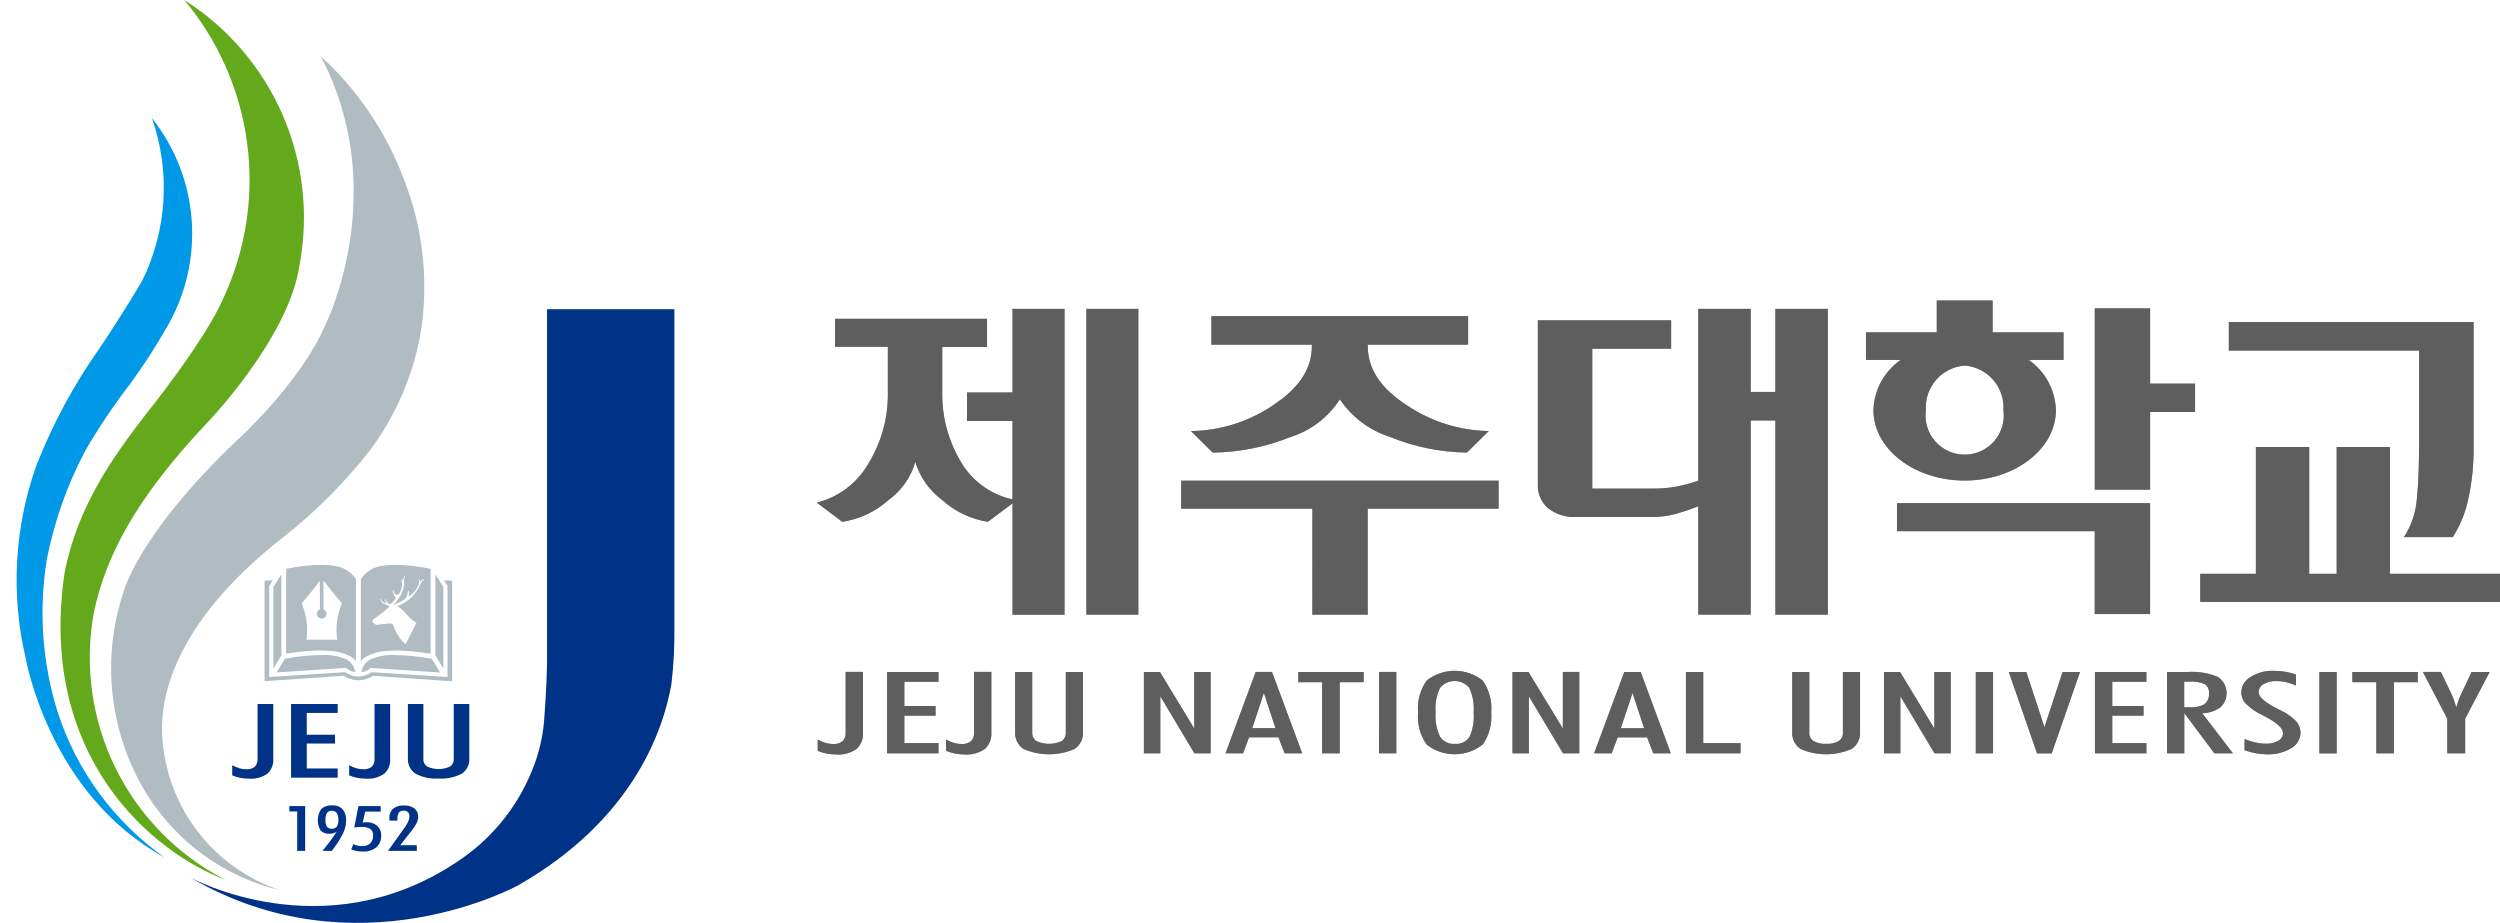 <svg viewBox="0 0 149 55" fill="none" xmlns="http://www.w3.org/2000/svg">
<path d="M111.657 24.441C111.657 26.761 114.092 28.641 117.093 28.641C120.094 28.641 122.532 26.756 122.532 24.441C122.515 23.851 122.359 23.274 122.078 22.755C121.798 22.236 121.399 21.79 120.915 21.453H122.987V19.807H118.761V17.907H115.431V19.807H111.211V21.452H113.274C112.791 21.79 112.394 22.237 112.113 22.755C111.832 23.274 111.676 23.852 111.657 24.441ZM117.093 21.789C117.75 21.838 118.36 22.143 118.793 22.64C119.225 23.136 119.445 23.783 119.403 24.44C119.449 24.77 119.424 25.107 119.329 25.427C119.234 25.747 119.072 26.043 118.853 26.294C118.634 26.546 118.363 26.748 118.06 26.886C117.756 27.025 117.426 27.096 117.092 27.096C116.759 27.096 116.429 27.025 116.125 26.886C115.822 26.748 115.551 26.546 115.332 26.294C115.113 26.043 114.951 25.747 114.856 25.427C114.761 25.107 114.736 24.77 114.782 24.44C114.74 23.783 114.96 23.136 115.392 22.64C115.825 22.143 116.436 21.838 117.093 21.789ZM112.286 44.9H113.263V41.5L115.296 44.9H116.264V40.05H115.286V43.417L113.245 40.05H112.286V44.9ZM96.415 43.948H98.167L98.535 44.9H99.583L97.783 40.05H96.807L95.007 44.9H96.055L96.415 43.948ZM97.3 41.3L97.988 43.4H96.6L97.3 41.3ZM92.264 30.287C92.736 30.659 93.326 30.846 93.926 30.814H98.355C98.874 30.825 99.393 30.761 99.894 30.625C100.314 30.503 100.694 30.38 101.216 30.174V36.636H104.343V25.06H105.811V36.636H108.937V18.408H105.811V23.36H104.343V18.408H101.216V28.649C100.799 28.794 100.373 28.91 99.94 28.995C99.458 29.085 98.968 29.127 98.478 29.12H94.9V20.784H99.6V19.09H91.655V28.878C91.645 29.143 91.694 29.408 91.799 29.652C91.905 29.895 92.064 30.113 92.264 30.287ZM128.148 24.556H130.826V22.862H128.148V18.378H124.848V29.184H128.148V24.556ZM60.5 40.051V43.6C60.485 43.799 60.522 43.999 60.607 44.18C60.693 44.361 60.823 44.516 60.987 44.631C61.471 44.845 61.995 44.955 62.524 44.955C63.053 44.955 63.577 44.845 64.061 44.631C64.224 44.516 64.355 44.361 64.44 44.18C64.524 43.999 64.56 43.799 64.544 43.6V40.051H63.522V43.651C63.529 43.751 63.511 43.85 63.468 43.941C63.426 44.031 63.361 44.109 63.279 44.167C63.043 44.276 62.785 44.333 62.525 44.333C62.265 44.333 62.007 44.276 61.771 44.167C61.688 44.11 61.621 44.033 61.577 43.942C61.533 43.852 61.514 43.751 61.521 43.651V40.051H60.5ZM106.816 40.051V43.6C106.8 43.799 106.836 43.999 106.921 44.18C107.006 44.361 107.137 44.516 107.3 44.631C107.784 44.845 108.307 44.955 108.836 44.955C109.365 44.955 109.888 44.845 110.372 44.631C110.536 44.516 110.667 44.361 110.752 44.18C110.837 43.999 110.874 43.799 110.858 43.6V40.051H109.836V43.651C109.843 43.751 109.824 43.851 109.782 43.941C109.739 44.031 109.674 44.109 109.592 44.167C109.363 44.294 109.102 44.351 108.841 44.332C108.578 44.351 108.315 44.293 108.083 44.167C108 44.11 107.934 44.032 107.89 43.942C107.847 43.851 107.828 43.751 107.835 43.651V40.051H106.816ZM147.309 40.051L146.664 41.407C146.607 41.527 146.556 41.651 146.513 41.777C146.468 41.904 146.432 42.036 146.392 42.177C146.355 42.028 146.31 41.88 146.258 41.735C146.221 41.621 146.177 41.509 146.124 41.401L145.478 40.049H144.405L145.858 42.835V44.9H146.924V42.836L148.385 40.05L147.309 40.051ZM100.481 40.051V44.9H103.736V44.29H101.514V40.051H100.481ZM149 34.2H142.441V26.642H139.265V34.2H137.629V26.642H134.45V34.2H131.135V35.874H149V34.2ZM144.177 26.378C144.177 27.744 144.135 28.868 144.045 29.745C143.98 30.553 143.715 31.332 143.275 32.012H146.188C146.621 31.331 146.929 30.579 147.099 29.791C147.331 28.742 147.441 27.671 147.428 26.597V19.197H132.838V20.897H144.176L144.177 26.378ZM130.392 40.051H129.153V44.9H130.184V42.531H130.209L131.976 44.9H133.086L131.253 42.51C131.644 42.504 132.023 42.379 132.342 42.153C132.47 42.033 132.568 41.885 132.63 41.721C132.692 41.557 132.716 41.381 132.7 41.206C132.684 41.032 132.629 40.863 132.538 40.713C132.447 40.563 132.323 40.435 132.176 40.34C131.612 40.108 131.002 40.009 130.393 40.05M131.393 41.969C131.117 42.116 130.805 42.18 130.493 42.154H130.178V40.624H130.463C130.783 40.599 131.105 40.649 131.402 40.772C131.489 40.831 131.559 40.912 131.603 41.008C131.647 41.103 131.664 41.209 131.653 41.313C131.666 41.435 131.649 41.559 131.603 41.674C131.557 41.788 131.483 41.889 131.389 41.968M142.676 44.9V40.658H144.1V40.05H140.2V40.658H141.627V44.9H142.676ZM135.787 44.151C135.557 44.279 135.296 44.339 135.034 44.325C134.837 44.323 134.642 44.301 134.45 44.257C134.22 44.204 133.995 44.135 133.775 44.049V44.714C133.997 44.793 134.224 44.854 134.456 44.896C134.67 44.935 134.888 44.956 135.106 44.957C135.612 44.979 136.113 44.854 136.55 44.597C136.716 44.507 136.855 44.375 136.953 44.214C137.052 44.053 137.106 43.869 137.11 43.68C137.111 43.418 137.013 43.165 136.836 42.972C136.568 42.702 136.253 42.484 135.907 42.328C135.871 42.311 135.817 42.283 135.746 42.247C134.991 41.866 134.615 41.537 134.615 41.256C134.616 41.157 134.643 41.059 134.695 40.974C134.746 40.889 134.819 40.82 134.907 40.773C135.146 40.641 135.416 40.578 135.689 40.59C135.88 40.591 136.07 40.613 136.255 40.657C136.456 40.703 136.652 40.77 136.839 40.857V40.2C136.626 40.127 136.408 40.071 136.186 40.033C135.958 39.999 135.728 39.981 135.497 39.981C135.016 39.963 134.541 40.092 134.134 40.349C133.97 40.44 133.833 40.572 133.736 40.732C133.639 40.892 133.586 41.075 133.582 41.262C133.58 41.516 133.678 41.761 133.855 41.944C134.134 42.218 134.458 42.442 134.812 42.606C134.851 42.63 134.912 42.66 134.999 42.706C135.71 43.073 136.066 43.4 136.065 43.687C136.065 43.783 136.039 43.876 135.989 43.958C135.94 44.04 135.869 44.107 135.785 44.152M138.235 44.901H139.267V40.051H138.235V44.901ZM79.849 44.901V40.658H81.275V40.05H77.375V40.658H78.8V44.9L79.849 44.901ZM127.926 40.636V40.051H124.859V44.9H127.926V44.29H125.892V42.652H127.755V42.076H125.892V40.636H127.926ZM118.786 40.051H117.756V44.9H118.786V40.051ZM120.77 40.051H119.723L121.407 44.901H122.282L123.969 40.051H122.93L121.85 43.343L120.77 40.051ZM128.147 29.988H113.06V31.659H124.846V36.6H128.146L128.147 29.988ZM51.722 27.688C51.391 28.249 50.951 28.738 50.429 29.128C49.907 29.517 49.313 29.8 48.681 29.958L50.2 31.1C51.227 30.945 52.187 30.493 52.961 29.8C53.728 29.242 54.288 28.445 54.552 27.534C54.829 28.441 55.39 29.235 56.152 29.8C56.914 30.489 57.861 30.941 58.876 31.1L60.346 30V36.638H63.446V18.408H60.346V23.391H57.633V25.091H60.344V29.764C59.733 29.631 59.155 29.377 58.642 29.018C58.13 28.66 57.694 28.203 57.359 27.675C56.535 26.364 56.118 24.838 56.159 23.29V20.68H58.827V19H49.766V20.671H52.915V23.281C52.96 24.833 52.546 26.364 51.724 27.681M68.175 40.051V44.9H69.156V41.5L71.187 44.9H72.155V40.05H71.176V43.417L69.134 40.05L68.175 40.051ZM49.832 44.968C50.26 45.001 50.687 44.887 51.042 44.645C51.179 44.519 51.286 44.364 51.354 44.19C51.422 44.017 51.449 43.831 51.434 43.645V40.045H50.4V43.66C50.408 43.754 50.395 43.849 50.364 43.939C50.332 44.028 50.282 44.109 50.217 44.178C50.052 44.301 49.848 44.36 49.643 44.343C49.495 44.342 49.348 44.32 49.206 44.278C49.043 44.228 48.885 44.161 48.736 44.078V44.75C48.907 44.822 49.085 44.876 49.267 44.912C49.453 44.947 49.642 44.965 49.832 44.964M67.846 18.408H64.746V36.636H67.846V18.408ZM55.936 40.636V40.051H52.872V44.9H55.936V44.29H53.9V42.652H55.761V42.076H53.9V40.636H55.936ZM75.858 24.166C74.415 25.136 72.721 25.666 70.982 25.692L72.276 26.975C73.865 26.954 75.437 26.64 76.912 26.048C78.125 25.665 79.166 24.87 79.855 23.8C80.567 24.856 81.612 25.643 82.824 26.036C84.288 26.633 85.852 26.951 87.433 26.973L88.728 25.69C86.993 25.66 85.304 25.13 83.863 24.164C82.302 23.159 81.521 21.988 81.52 20.653V20.541H87.5V18.841H72.2V20.541H78.185V20.653C78.185 21.986 77.407 23.157 75.85 24.164M88.367 44.381C88.758 43.826 88.938 43.151 88.876 42.475C88.939 41.796 88.758 41.116 88.367 40.557C87.891 40.183 87.304 39.98 86.698 39.98C86.093 39.98 85.506 40.183 85.03 40.557C84.638 41.114 84.457 41.792 84.517 42.471C84.456 43.147 84.638 43.823 85.03 44.377C85.506 44.751 86.093 44.954 86.698 44.954C87.304 44.954 87.891 44.751 88.367 44.377M85.826 43.908C85.615 43.455 85.524 42.955 85.561 42.457C85.522 41.958 85.611 41.457 85.821 41.002C85.927 40.873 86.061 40.768 86.213 40.697C86.364 40.625 86.53 40.588 86.698 40.588C86.865 40.588 87.031 40.625 87.182 40.697C87.334 40.768 87.468 40.873 87.574 41.002C87.781 41.458 87.869 41.959 87.83 42.459C87.872 42.964 87.786 43.471 87.578 43.933C87.483 44.071 87.352 44.181 87.2 44.251C87.047 44.321 86.879 44.35 86.712 44.333C86.54 44.348 86.367 44.316 86.211 44.242C86.055 44.167 85.922 44.051 85.826 43.908ZM93.155 44.898H94.126V40.048H93.145V43.415L91.1 40.051H90.145V44.9H91.121V41.5L93.155 44.898ZM73.04 44.898H74.088L74.443 43.946H76.194L76.564 44.898H77.612L75.812 40.048H74.838L73.04 44.898ZM76.018 43.398H74.635L75.328 41.298L76.018 43.398ZM82.188 44.898H83.221V40.048H82.189L82.188 44.898ZM78.216 36.633H81.516V30.317H89.316V28.646H70.4V30.317H78.219L78.216 36.633ZM58.691 44.645C58.829 44.52 58.936 44.364 59.004 44.191C59.072 44.017 59.1 43.831 59.084 43.645V40.045H58.053V43.66C58.061 43.754 58.048 43.849 58.017 43.939C57.985 44.028 57.935 44.11 57.869 44.178C57.705 44.301 57.501 44.36 57.296 44.343C57.148 44.342 57.001 44.32 56.859 44.278C56.695 44.229 56.536 44.161 56.386 44.078V44.75C56.734 44.895 57.109 44.968 57.486 44.965C57.913 44.999 58.339 44.885 58.692 44.642" fill="#95A0A6"></path>
<path d="M111.657 24.441C111.657 26.761 114.092 28.641 117.093 28.641C120.094 28.641 122.532 26.756 122.532 24.441C122.515 23.851 122.359 23.274 122.078 22.755C121.798 22.236 121.399 21.79 120.915 21.453H122.987V19.807H118.761V17.907H115.431V19.807H111.211V21.452H113.274C112.791 21.79 112.394 22.237 112.113 22.755C111.832 23.274 111.676 23.852 111.657 24.441ZM117.093 21.789C117.75 21.838 118.36 22.143 118.793 22.64C119.225 23.136 119.445 23.783 119.403 24.44C119.449 24.77 119.424 25.107 119.329 25.427C119.234 25.747 119.072 26.043 118.853 26.294C118.634 26.546 118.363 26.748 118.06 26.886C117.756 27.025 117.426 27.096 117.092 27.096C116.759 27.096 116.429 27.025 116.125 26.886C115.822 26.748 115.551 26.546 115.332 26.294C115.113 26.043 114.951 25.747 114.856 25.427C114.761 25.107 114.736 24.77 114.782 24.44C114.74 23.783 114.96 23.136 115.392 22.64C115.825 22.143 116.436 21.838 117.093 21.789ZM112.286 44.9H113.263V41.5L115.296 44.9H116.264V40.05H115.286V43.417L113.245 40.05H112.286V44.9ZM96.415 43.948H98.167L98.535 44.9H99.583L97.783 40.05H96.807L95.007 44.9H96.055L96.415 43.948ZM97.3 41.3L97.988 43.4H96.6L97.3 41.3ZM92.264 30.287C92.736 30.659 93.326 30.846 93.926 30.814H98.355C98.874 30.825 99.393 30.761 99.894 30.625C100.314 30.503 100.694 30.38 101.216 30.174V36.636H104.343V25.06H105.811V36.636H108.937V18.408H105.811V23.36H104.343V18.408H101.216V28.649C100.799 28.794 100.373 28.91 99.94 28.995C99.458 29.085 98.968 29.127 98.478 29.12H94.9V20.784H99.6V19.09H91.655V28.878C91.645 29.143 91.694 29.408 91.799 29.652C91.905 29.895 92.064 30.113 92.264 30.287ZM128.148 24.556H130.826V22.862H128.148V18.378H124.848V29.184H128.148V24.556ZM60.5 40.051V43.6C60.485 43.799 60.522 43.999 60.607 44.18C60.693 44.361 60.823 44.516 60.987 44.631C61.471 44.845 61.995 44.955 62.524 44.955C63.053 44.955 63.577 44.845 64.061 44.631C64.224 44.516 64.355 44.361 64.44 44.18C64.524 43.999 64.56 43.799 64.544 43.6V40.051H63.522V43.651C63.529 43.751 63.511 43.85 63.468 43.941C63.426 44.031 63.361 44.109 63.279 44.167C63.043 44.276 62.785 44.333 62.525 44.333C62.265 44.333 62.007 44.276 61.771 44.167C61.688 44.11 61.621 44.033 61.577 43.942C61.533 43.852 61.514 43.751 61.521 43.651V40.051H60.5ZM106.816 40.051V43.6C106.8 43.799 106.836 43.999 106.921 44.18C107.006 44.361 107.137 44.516 107.3 44.631C107.784 44.845 108.307 44.955 108.836 44.955C109.365 44.955 109.888 44.845 110.372 44.631C110.536 44.516 110.667 44.361 110.752 44.18C110.837 43.999 110.874 43.799 110.858 43.6V40.051H109.836V43.651C109.843 43.751 109.824 43.851 109.782 43.941C109.739 44.031 109.674 44.109 109.592 44.167C109.363 44.294 109.102 44.351 108.841 44.332C108.578 44.351 108.315 44.293 108.083 44.167C108 44.11 107.934 44.032 107.89 43.942C107.847 43.851 107.828 43.751 107.835 43.651V40.051H106.816ZM147.309 40.051L146.664 41.407C146.607 41.527 146.556 41.651 146.513 41.777C146.468 41.904 146.432 42.036 146.392 42.177C146.355 42.028 146.31 41.88 146.258 41.735C146.221 41.621 146.177 41.509 146.124 41.401L145.478 40.049H144.405L145.858 42.835V44.9H146.924V42.836L148.385 40.05L147.309 40.051ZM100.481 40.051V44.9H103.736V44.29H101.514V40.051H100.481ZM149 34.2H142.441V26.642H139.265V34.2H137.629V26.642H134.45V34.2H131.135V35.874H149V34.2ZM144.177 26.378C144.177 27.744 144.135 28.868 144.045 29.745C143.98 30.553 143.715 31.332 143.275 32.012H146.188C146.621 31.331 146.929 30.579 147.099 29.791C147.331 28.742 147.441 27.671 147.428 26.597V19.197H132.838V20.897H144.176L144.177 26.378ZM130.392 40.051H129.153V44.9H130.184V42.531H130.209L131.976 44.9H133.086L131.253 42.51C131.644 42.504 132.023 42.379 132.342 42.153C132.47 42.033 132.568 41.885 132.63 41.721C132.692 41.557 132.716 41.381 132.7 41.206C132.684 41.032 132.629 40.863 132.538 40.713C132.447 40.563 132.323 40.435 132.176 40.34C131.612 40.108 131.002 40.009 130.393 40.05M131.393 41.969C131.117 42.116 130.805 42.18 130.493 42.154H130.178V40.624H130.463C130.783 40.599 131.105 40.649 131.402 40.772C131.489 40.831 131.559 40.912 131.603 41.008C131.647 41.103 131.664 41.209 131.653 41.313C131.666 41.435 131.649 41.559 131.603 41.674C131.557 41.788 131.483 41.889 131.389 41.968M142.676 44.9V40.658H144.1V40.05H140.2V40.658H141.627V44.9H142.676ZM135.787 44.151C135.557 44.279 135.296 44.339 135.034 44.325C134.837 44.323 134.642 44.301 134.45 44.257C134.22 44.204 133.995 44.135 133.775 44.049V44.714C133.997 44.793 134.224 44.854 134.456 44.896C134.67 44.935 134.888 44.956 135.106 44.957C135.612 44.979 136.113 44.854 136.55 44.597C136.716 44.507 136.855 44.375 136.953 44.214C137.052 44.053 137.106 43.869 137.11 43.68C137.111 43.418 137.013 43.165 136.836 42.972C136.568 42.702 136.253 42.484 135.907 42.328C135.871 42.311 135.817 42.283 135.746 42.247C134.991 41.866 134.615 41.537 134.615 41.256C134.616 41.157 134.643 41.059 134.695 40.974C134.746 40.889 134.819 40.82 134.907 40.773C135.146 40.641 135.416 40.578 135.689 40.59C135.88 40.591 136.07 40.613 136.255 40.657C136.456 40.703 136.652 40.77 136.839 40.857V40.2C136.626 40.127 136.408 40.071 136.186 40.033C135.958 39.999 135.728 39.981 135.497 39.981C135.016 39.963 134.541 40.092 134.134 40.349C133.97 40.44 133.833 40.572 133.736 40.732C133.639 40.892 133.586 41.075 133.582 41.262C133.58 41.516 133.678 41.761 133.855 41.944C134.134 42.218 134.458 42.442 134.812 42.606C134.851 42.63 134.912 42.66 134.999 42.706C135.71 43.073 136.066 43.4 136.065 43.687C136.065 43.783 136.039 43.876 135.989 43.958C135.94 44.04 135.869 44.107 135.785 44.152M138.235 44.901H139.267V40.051H138.235V44.901ZM79.849 44.901V40.658H81.275V40.05H77.375V40.658H78.8V44.9L79.849 44.901ZM127.926 40.636V40.051H124.859V44.9H127.926V44.29H125.892V42.652H127.755V42.076H125.892V40.636H127.926ZM118.786 40.051H117.756V44.9H118.786V40.051ZM120.77 40.051H119.723L121.407 44.901H122.282L123.969 40.051H122.93L121.85 43.343L120.77 40.051ZM128.147 29.988H113.06V31.659H124.846V36.6H128.146L128.147 29.988ZM51.722 27.688C51.391 28.249 50.951 28.738 50.429 29.128C49.907 29.517 49.313 29.8 48.681 29.958L50.2 31.1C51.227 30.945 52.187 30.493 52.961 29.8C53.728 29.242 54.288 28.445 54.552 27.534C54.829 28.441 55.39 29.235 56.152 29.8C56.914 30.489 57.861 30.941 58.876 31.1L60.346 30V36.638H63.446V18.408H60.346V23.391H57.633V25.091H60.344V29.764C59.733 29.631 59.155 29.377 58.642 29.018C58.13 28.66 57.694 28.203 57.359 27.675C56.535 26.364 56.118 24.838 56.159 23.29V20.68H58.827V19H49.766V20.671H52.915V23.281C52.96 24.833 52.546 26.364 51.724 27.681M68.175 40.051V44.9H69.156V41.5L71.187 44.9H72.155V40.05H71.176V43.417L69.134 40.05L68.175 40.051ZM49.832 44.968C50.26 45.001 50.687 44.887 51.042 44.645C51.179 44.519 51.286 44.364 51.354 44.19C51.422 44.017 51.449 43.831 51.434 43.645V40.045H50.4V43.66C50.408 43.754 50.395 43.849 50.364 43.939C50.332 44.028 50.282 44.109 50.217 44.178C50.052 44.301 49.848 44.36 49.643 44.343C49.495 44.342 49.348 44.32 49.206 44.278C49.043 44.228 48.885 44.161 48.736 44.078V44.75C48.907 44.822 49.085 44.876 49.267 44.912C49.453 44.947 49.642 44.965 49.832 44.964M67.846 18.408H64.746V36.636H67.846V18.408ZM55.936 40.636V40.051H52.872V44.9H55.936V44.29H53.9V42.652H55.761V42.076H53.9V40.636H55.936ZM75.858 24.166C74.415 25.136 72.721 25.666 70.982 25.692L72.276 26.975C73.865 26.954 75.437 26.64 76.912 26.048C78.125 25.665 79.166 24.87 79.855 23.8C80.567 24.856 81.612 25.643 82.824 26.036C84.288 26.633 85.852 26.951 87.433 26.973L88.728 25.69C86.993 25.66 85.304 25.13 83.863 24.164C82.302 23.159 81.521 21.988 81.52 20.653V20.541H87.5V18.841H72.2V20.541H78.185V20.653C78.185 21.986 77.407 23.157 75.85 24.164M88.367 44.381C88.758 43.826 88.938 43.151 88.876 42.475C88.939 41.796 88.758 41.116 88.367 40.557C87.891 40.183 87.304 39.98 86.698 39.98C86.093 39.98 85.506 40.183 85.03 40.557C84.638 41.114 84.457 41.792 84.517 42.471C84.456 43.147 84.638 43.823 85.03 44.377C85.506 44.751 86.093 44.954 86.698 44.954C87.304 44.954 87.891 44.751 88.367 44.377M85.826 43.908C85.615 43.455 85.524 42.955 85.561 42.457C85.522 41.958 85.611 41.457 85.821 41.002C85.927 40.873 86.061 40.768 86.213 40.697C86.364 40.625 86.53 40.588 86.698 40.588C86.865 40.588 87.031 40.625 87.182 40.697C87.334 40.768 87.468 40.873 87.574 41.002C87.781 41.458 87.869 41.959 87.83 42.459C87.872 42.964 87.786 43.471 87.578 43.933C87.483 44.071 87.352 44.181 87.2 44.251C87.047 44.321 86.879 44.35 86.712 44.333C86.54 44.348 86.367 44.316 86.211 44.242C86.055 44.167 85.922 44.051 85.826 43.908ZM93.155 44.898H94.126V40.048H93.145V43.415L91.1 40.051H90.145V44.9H91.121V41.5L93.155 44.898ZM73.04 44.898H74.088L74.443 43.946H76.194L76.564 44.898H77.612L75.812 40.048H74.838L73.04 44.898ZM76.018 43.398H74.635L75.328 41.298L76.018 43.398ZM82.188 44.898H83.221V40.048H82.189L82.188 44.898ZM78.216 36.633H81.516V30.317H89.316V28.646H70.4V30.317H78.219L78.216 36.633ZM58.691 44.645C58.829 44.52 58.936 44.364 59.004 44.191C59.072 44.017 59.1 43.831 59.084 43.645V40.045H58.053V43.66C58.061 43.754 58.048 43.849 58.017 43.939C57.985 44.028 57.935 44.11 57.869 44.178C57.705 44.301 57.501 44.36 57.296 44.343C57.148 44.342 57.001 44.32 56.859 44.278C56.695 44.229 56.536 44.161 56.386 44.078V44.75C56.734 44.895 57.109 44.968 57.486 44.965C57.913 44.999 58.339 44.885 58.692 44.642" fill="#5F5E5E"></path>
<path d="M13.346 17.7C12.225 20.331 8.662 24.73 8.662 24.73C6.812 27.13 4.622 30.146 3.85 34.13C2.22 45.154 9.161 50.83 13.419 52.43C10.587 50.969 8.298 48.638 6.888 45.78C5.478 42.922 5.022 39.688 5.586 36.551C6.277 33.171 8.109 29.698 12.271 25.281C12.271 25.281 17.18 20.23 17.844 15.842C18.421 12.818 18.076 9.69 16.852 6.865C15.629 4.04 13.584 1.648 10.984 0C13.011 2.425 14.309 5.375 14.727 8.508C15.145 11.641 14.666 14.828 13.346 17.7Z" fill="#64A91C"></path>
<path d="M19.381 19.376C17.928 22.808 14.121 26.247 14.121 26.247C8.11 31.969 7.338 35.361 7.338 35.361C6.682 37.356 6.473 39.471 6.727 41.556C6.98 43.64 7.69 45.644 8.805 47.423C10.602 50.258 13.435 52.281 16.7 53.059C14.768 52.416 13.07 51.215 11.82 49.608C10.571 48 9.826 46.059 9.679 44.028C9.424 40.621 11.36 36.305 16.955 31.962C18.812 30.489 20.494 28.808 21.966 26.95C23.627 24.762 24.715 22.193 25.13 19.477C25.53 16.529 25.176 13.528 24.1 10.755C23.052 7.924 21.343 5.384 19.114 3.347C23.373 11.457 19.386 19.376 19.386 19.376" fill="#B0BCC2"></path>
<path d="M40.194 37.323V18.428H32.605V39.5C32.582 40.964 32.453 42.6 32.453 42.6C32.398 43.779 32.132 44.938 31.668 46.023C30.756 48.226 29.196 50.1 27.194 51.395C19.275 56.666 11.356 52.306 11.356 52.306C21.256 58.098 30.888 52.762 30.888 52.762C37.668 48.886 39.517 43.612 40.016 40.775C40.15 39.631 40.21 38.48 40.194 37.328" fill="#003288"></path>
<path d="M9.815 51.107C6.809 48.987 4.572 45.948 3.44 42.448C2.517 39.499 2.296 36.376 2.794 33.326C3.236 31.072 4.007 28.896 5.081 26.866C5.875 25.495 6.759 24.178 7.727 22.923C8.537 21.816 9.283 20.663 9.962 19.471C11.078 17.547 11.588 15.331 11.425 13.113C11.263 10.894 10.436 8.776 9.052 7.035C9.609 8.616 9.842 10.293 9.739 11.966C9.636 13.639 9.198 15.274 8.452 16.775C8.452 16.775 7.239 18.825 5.921 20.775C4.399 22.93 3.142 25.262 2.177 27.718C0.862 31.394 0.634 35.371 1.519 39.173C1.519 39.173 2.89 47.342 9.819 51.107" fill="#0099E7"></path>
<path d="M17.713 50.713V48.364H17.245V48.042H18.188V50.713H17.713Z" fill="#003288"></path>
<path d="M20.164 48.859C20.175 48.717 20.142 48.575 20.07 48.452C20.034 48.408 19.988 48.373 19.936 48.35C19.884 48.328 19.827 48.319 19.77 48.323C19.716 48.319 19.662 48.328 19.612 48.35C19.563 48.373 19.52 48.407 19.487 48.45C19.419 48.576 19.388 48.72 19.399 48.863C19.387 49.007 19.417 49.151 19.487 49.278C19.526 49.316 19.573 49.346 19.623 49.367C19.674 49.387 19.729 49.397 19.784 49.396C19.838 49.395 19.892 49.383 19.943 49.361C19.993 49.339 20.038 49.308 20.076 49.268C20.146 49.144 20.177 49.001 20.165 48.859M20.08 49.559C20.019 49.603 19.952 49.637 19.88 49.659C19.806 49.682 19.729 49.693 19.652 49.692C19.553 49.701 19.453 49.689 19.359 49.656C19.265 49.624 19.179 49.571 19.107 49.503C18.991 49.306 18.933 49.08 18.94 48.852C18.947 48.623 19.019 48.401 19.147 48.212C19.234 48.136 19.335 48.078 19.445 48.041C19.555 48.005 19.671 47.991 19.786 48C19.901 47.991 20.018 48.007 20.127 48.046C20.236 48.085 20.335 48.147 20.419 48.227C20.572 48.42 20.646 48.664 20.627 48.909C20.624 49.168 20.565 49.424 20.454 49.658C20.264 50.032 20.036 50.385 19.773 50.712H19.22C19.462 50.414 19.644 50.181 19.765 50.012C19.886 49.843 19.991 49.691 20.078 49.555" fill="#003288"></path>
<path d="M21.06 50.305C21.138 50.344 21.22 50.375 21.305 50.397C21.389 50.418 21.475 50.428 21.562 50.428C21.746 50.442 21.928 50.382 22.069 50.262C22.13 50.197 22.176 50.12 22.205 50.036C22.235 49.953 22.246 49.864 22.239 49.775C22.243 49.704 22.23 49.633 22.199 49.569C22.169 49.504 22.123 49.449 22.065 49.407C21.909 49.315 21.729 49.273 21.549 49.285C21.47 49.284 21.391 49.287 21.312 49.294C21.245 49.3 21.178 49.309 21.112 49.321L21.363 48.043H22.69V48.371H21.766L21.618 49.022C21.668 49.015 21.712 49.012 21.753 49.007C21.794 49.002 21.83 49.007 21.86 49.007C22.087 48.996 22.31 49.073 22.483 49.221C22.561 49.293 22.623 49.382 22.664 49.48C22.705 49.578 22.724 49.684 22.719 49.791C22.726 49.923 22.704 50.055 22.655 50.177C22.605 50.3 22.529 50.41 22.431 50.499C22.205 50.679 21.92 50.77 21.631 50.753C21.511 50.753 21.39 50.743 21.272 50.722C21.156 50.7 21.042 50.666 20.932 50.622L21.06 50.305Z" fill="#003288"></path>
<path d="M23.124 50.713L24.134 49.297C24.211 49.188 24.278 49.072 24.334 48.951C24.375 48.862 24.398 48.765 24.4 48.667C24.408 48.572 24.378 48.477 24.317 48.403C24.281 48.372 24.239 48.348 24.193 48.333C24.148 48.319 24.1 48.313 24.052 48.317C23.999 48.312 23.946 48.319 23.897 48.339C23.848 48.359 23.805 48.39 23.77 48.43C23.705 48.547 23.676 48.681 23.687 48.815V48.908H23.212C23.208 48.891 23.206 48.873 23.207 48.856V48.774C23.199 48.668 23.214 48.561 23.252 48.462C23.29 48.363 23.349 48.273 23.426 48.199C23.613 48.057 23.846 47.988 24.08 48.006C24.3 47.994 24.519 48.056 24.7 48.182C24.773 48.239 24.832 48.313 24.871 48.397C24.91 48.482 24.929 48.574 24.925 48.667C24.923 48.797 24.893 48.924 24.838 49.041C24.756 49.205 24.655 49.359 24.538 49.5L23.853 50.374H24.842V50.713H23.124Z" fill="#003288"></path>
<path d="M24.311 41.958V45.173C24.297 45.353 24.33 45.534 24.407 45.698C24.484 45.862 24.603 46.002 24.751 46.106C25.177 46.333 25.659 46.434 26.14 46.399C26.622 46.433 27.104 46.331 27.532 46.106C27.68 46.002 27.798 45.861 27.875 45.698C27.952 45.534 27.985 45.353 27.97 45.173V41.958H27.043V45.22C27.05 45.31 27.034 45.401 26.995 45.483C26.956 45.565 26.897 45.635 26.823 45.687C26.609 45.785 26.376 45.836 26.14 45.836C25.905 45.836 25.672 45.785 25.458 45.687C25.383 45.636 25.322 45.566 25.283 45.484C25.243 45.402 25.226 45.311 25.233 45.22V41.958H24.311Z" fill="#003288"></path>
<path d="M14.838 46.409C15.225 46.439 15.611 46.336 15.931 46.116C16.055 46.003 16.152 45.863 16.213 45.707C16.275 45.551 16.3 45.383 16.287 45.216V41.958H15.35V45.23C15.357 45.315 15.347 45.401 15.318 45.482C15.29 45.563 15.245 45.637 15.186 45.699C15.037 45.81 14.852 45.863 14.667 45.848C14.532 45.847 14.397 45.827 14.267 45.789C14.119 45.743 13.976 45.682 13.841 45.606V46.213C13.996 46.28 14.158 46.329 14.324 46.36C14.492 46.393 14.662 46.41 14.833 46.409" fill="#003288"></path>
<path d="M20.125 42.489V41.958H17.349V46.348H20.125V45.8H18.283V44.313H19.968V43.791H18.283V42.491L20.125 42.489Z" fill="#003288"></path>
<path d="M22.9 46.116C23.024 46.003 23.12 45.863 23.181 45.707C23.243 45.551 23.267 45.383 23.254 45.216V41.958H22.322V45.23C22.329 45.315 22.318 45.401 22.29 45.482C22.261 45.563 22.215 45.636 22.156 45.698C22.008 45.81 21.823 45.864 21.637 45.848C21.502 45.847 21.367 45.827 21.237 45.789C21.088 45.744 20.945 45.683 20.81 45.606V46.213C20.966 46.279 21.128 46.328 21.294 46.36C21.462 46.394 21.634 46.41 21.805 46.409C22.192 46.439 22.577 46.336 22.896 46.116" fill="#003288"></path>
<path d="M21.432 40.546C21.719 40.525 21.997 40.434 22.24 40.28L26.948 40.604V34.609L26.457 34.581L26.675 34.921V40.349L22.147 40.062C21.918 40.229 21.642 40.319 21.358 40.319C21.075 40.319 20.798 40.229 20.569 40.062L16.043 40.349V34.921L16.259 34.581L15.768 34.609V40.6L20.477 40.276C20.72 40.43 20.997 40.521 21.284 40.542C21.333 40.545 21.382 40.545 21.431 40.542" fill="#B0BCC2"></path>
<path d="M16.768 34.24C16.668 34.402 16.303 34.963 16.292 34.979V39.847C16.397 39.674 16.759 39.079 16.768 39.065V34.24Z" fill="#B0BCC2"></path>
<path d="M20.623 39.806L20.636 39.818C20.788 39.949 20.974 40.035 21.172 40.064C21.151 39.903 21.092 39.75 21 39.617C20.909 39.483 20.786 39.373 20.644 39.296C20.174 39.098 19.664 39.011 19.155 39.042C18.843 39.042 18.51 39.06 18.132 39.097C17.754 39.134 17.378 39.187 16.984 39.257C16.967 39.283 16.548 39.972 16.484 40.077L20.623 39.806Z" fill="#B0BCC2"></path>
<path d="M26.425 34.979L25.949 34.24V39.065C25.959 39.079 26.319 39.674 26.425 39.847V34.979Z" fill="#B0BCC2"></path>
<path d="M22.072 39.3C21.93 39.378 21.808 39.487 21.716 39.621C21.624 39.754 21.565 39.907 21.543 40.068C21.742 40.039 21.929 39.954 22.081 39.822L22.093 39.81L26.231 40.081L25.731 39.261C25.336 39.191 24.95 39.137 24.582 39.1C24.214 39.063 23.87 39.046 23.559 39.046C23.049 39.015 22.54 39.102 22.069 39.3" fill="#B0BCC2"></path>
<path d="M24.58 33.726C24.229 33.687 23.877 33.667 23.524 33.666L23.052 33.687L22.692 33.739C22.46 33.782 22.238 33.867 22.037 33.99L21.986 34.029L21.964 34.045C21.779 34.171 21.623 34.333 21.505 34.523V39.41C21.576 39.318 21.66 39.237 21.755 39.17C22.121 38.963 22.527 38.838 22.946 38.801H22.967H22.99C23.282 38.773 23.576 38.764 23.869 38.772L24.522 38.817C24.852 38.848 25.236 38.897 25.663 38.96V33.9C25.292 33.824 24.926 33.766 24.579 33.729M25.055 34.812C24.93 35.116 24.742 35.39 24.504 35.617C24.267 35.844 23.984 36.018 23.674 36.128C23.674 36.128 23.855 36.171 24.274 36.662C24.424 36.848 24.61 37.002 24.822 37.112C24.822 37.112 24.229 38.265 24.17 38.401C23.829 38.093 23.576 37.7 23.439 37.262C23.419 37.226 23.389 37.196 23.352 37.177C23.316 37.158 23.274 37.151 23.233 37.155C23.233 37.155 22.762 37.207 22.57 37.223C22.542 37.241 22.509 37.251 22.475 37.251C22.441 37.251 22.408 37.241 22.38 37.223L22.309 37.151C22.309 37.151 22.293 37.151 22.264 37.129C22.246 37.116 22.23 37.099 22.219 37.08C22.208 37.061 22.201 37.039 22.199 37.017C22.197 36.998 22.2 36.98 22.207 36.962C22.214 36.945 22.224 36.929 22.238 36.917C22.569 36.702 22.881 36.459 23.17 36.19C23.17 36.19 23.162 36.217 23.205 36.109C23.073 36.075 22.947 36.023 22.829 35.954C22.829 35.954 22.663 35.843 22.668 35.698H22.707C22.707 35.698 22.707 35.872 23.048 35.976C22.996 35.901 22.958 35.818 22.936 35.729C22.951 35.723 22.968 35.72 22.984 35.719C22.984 35.719 23.084 36.004 23.244 36.011C23.244 36.011 23.565 35.811 23.59 35.595C23.59 35.595 23.456 35.515 23.402 35.182L23.446 35.158C23.446 35.158 23.499 35.471 23.658 35.458C23.658 35.458 23.801 35.458 23.89 35.193C23.939 35.053 23.963 34.905 23.96 34.756C23.954 34.685 23.943 34.614 23.927 34.545L23.96 34.493C23.979 34.545 23.994 34.599 24.003 34.653C24.016 34.537 24.06 34.427 24.129 34.333L24.158 34.35C24.095 34.456 24.068 34.579 24.081 34.702C24.081 34.895 24.045 35.087 23.976 35.268C23.854 35.564 23.672 35.831 23.443 36.055C23.668 35.967 23.887 35.861 24.096 35.74C24.096 35.74 24.291 35.621 24.314 35.211H24.365C24.385 35.322 24.383 35.435 24.359 35.545C24.635 35.381 24.846 35.128 24.959 34.828C24.988 34.732 24.983 34.629 24.946 34.536L24.967 34.508C25.005 34.569 25.03 34.637 25.04 34.708C25.061 34.661 25.091 34.619 25.13 34.584C25.168 34.55 25.213 34.524 25.262 34.508L25.274 34.538C25.174 34.604 25.099 34.701 25.06 34.814" fill="#B0BCC2"></path>
<path d="M20.752 34.044L20.733 34.03L20.681 33.992C20.481 33.868 20.259 33.783 20.027 33.741L19.665 33.688L19.196 33.668C18.843 33.669 18.491 33.688 18.14 33.727C17.79 33.765 17.425 33.827 17.055 33.898V38.956C17.483 38.893 17.866 38.844 18.195 38.813L18.85 38.768C19.142 38.76 19.434 38.77 19.725 38.798H19.752H19.777C20.195 38.834 20.6 38.961 20.964 39.168C21.06 39.233 21.145 39.314 21.215 39.407V34.523C21.096 34.333 20.939 34.17 20.754 34.044M20.1 38.125H18.262C18.368 37.39 18.27 36.641 17.978 35.958C18.362 35.531 18.85 34.902 19.065 34.618V36.312C19.003 36.337 18.951 36.383 18.919 36.442C18.886 36.501 18.875 36.569 18.888 36.635C18.901 36.701 18.936 36.76 18.988 36.803C19.04 36.846 19.105 36.87 19.172 36.87C19.239 36.87 19.304 36.846 19.356 36.803C19.408 36.76 19.443 36.701 19.456 36.635C19.468 36.569 19.458 36.501 19.425 36.442C19.393 36.383 19.341 36.337 19.279 36.312V34.6C19.487 34.873 19.987 35.518 20.379 35.953C20.088 36.636 19.99 37.386 20.097 38.12" fill="#B0BCC2"></path>
</svg>
